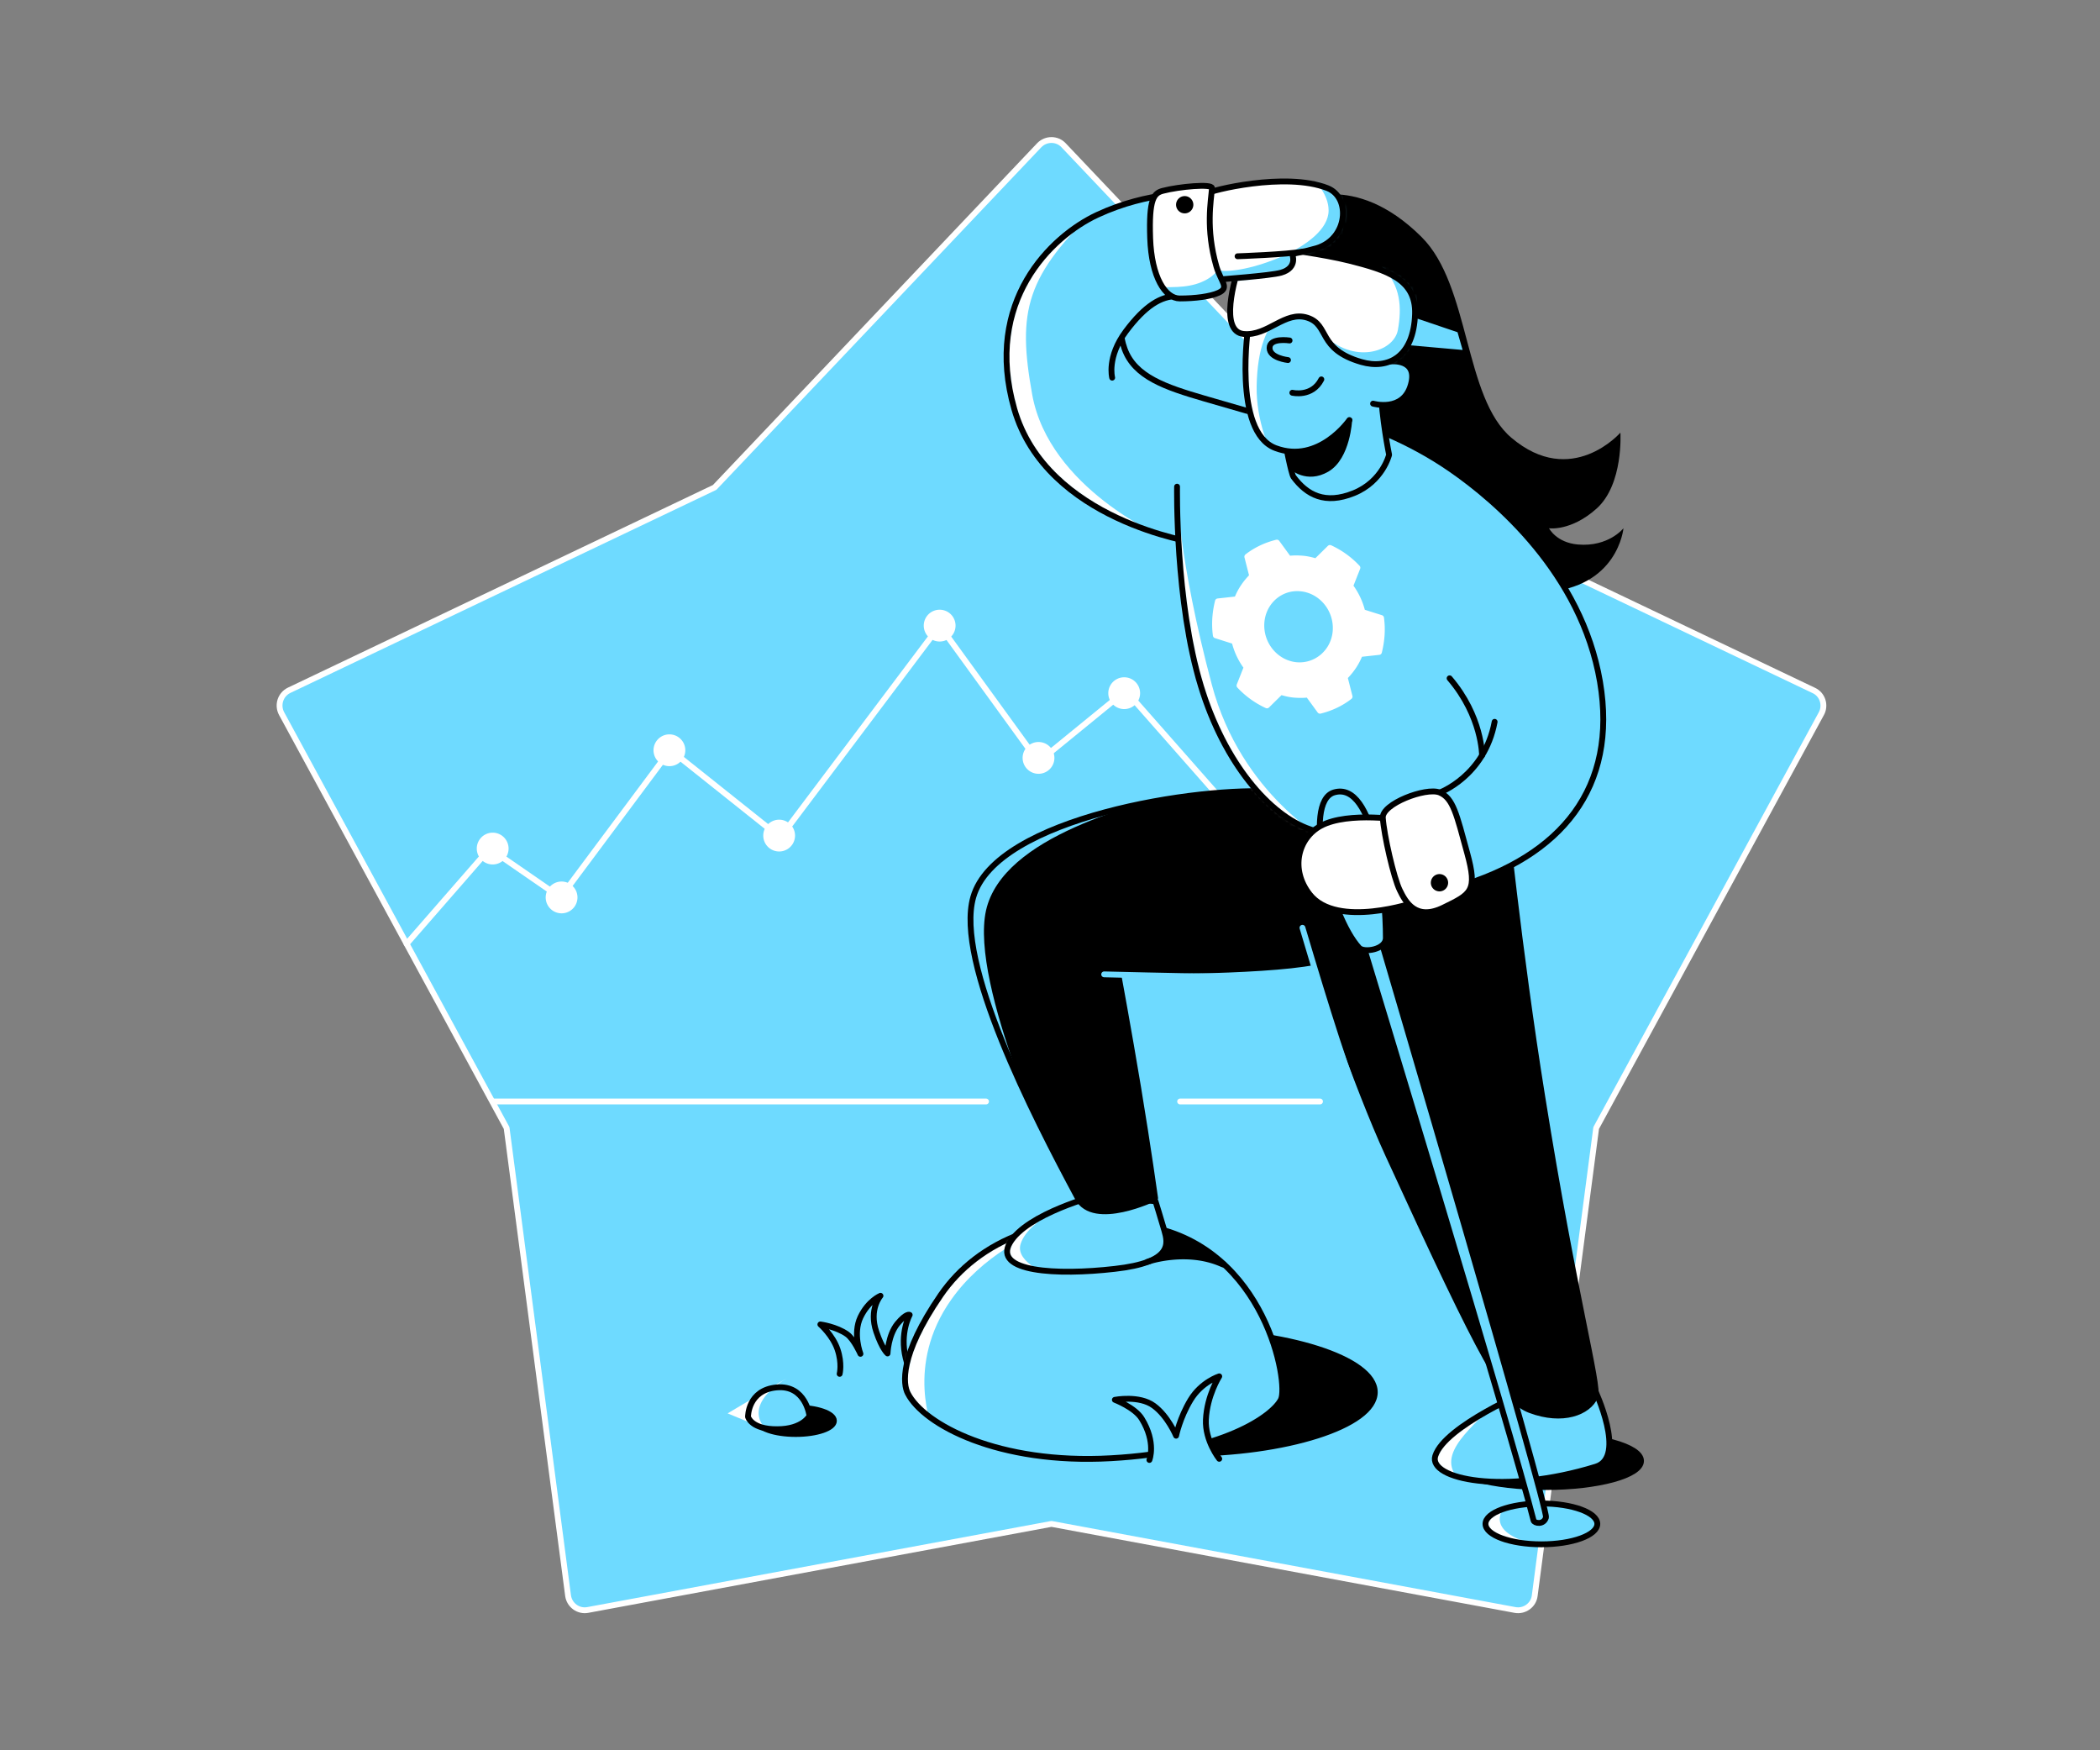 <svg width="540" height="450" fill="none" xmlns="http://www.w3.org/2000/svg"><rect width="100%" height="100%" fill="#808080" stroke="none"/><path d="m267.242 37.325-83.477 87.992-109.438 52.167c-2.208 1.08-3.091 3.779-1.914 5.987l57.86 106.543 15.802 120.235c.344 2.453 2.65 4.122 5.055 3.68l119.253-22.133 119.204 22.133c2.405.442 4.761-1.227 5.055-3.68l15.802-120.235 57.909-106.543c1.178-2.159.295-4.907-1.914-5.938l-109.438-52.167-83.526-88.041c-1.669-1.767-4.515-1.767-6.233 0Z" fill="#6EDAFF" stroke="#fff" stroke-width="1.5" stroke-miterlimit="10" stroke-linecap="round" stroke-linejoin="round"/><path d="M353.517 357.934c0-8.735-23.262-15.802-48.634-15.802s-45.885 7.067-45.885 15.802c0 8.736 20.562 15.803 45.885 15.803 25.323 0 48.634-7.067 48.634-15.803ZM204.622 368.682c5.421 0 9.815-1.516 9.815-3.386s-4.394-3.386-9.815-3.386c-5.421 0-9.815 1.516-9.815 3.386s4.394 3.386 9.815 3.386ZM397.39 382.325c13.579 0 24.587-3.01 24.587-6.723 0-3.714-11.008-6.724-24.587-6.724-13.578 0-24.586 3.01-24.586 6.724 0 3.713 11.008 6.723 24.586 6.723Z" fill="#000" stroke="#000" stroke-width="1.5" stroke-miterlimit="10" stroke-linecap="round" stroke-linejoin="round"/><path d="M215.909 353.223s.688-2.65-.539-6.282c-1.227-3.631-4.417-6.429-4.417-6.429s4.122.54 6.92 2.552c1.766 1.325 3.386 5.006 3.386 5.006s-2.012-5.153 0-9.422c2.012-4.221 5.153-5.497 5.153-5.497s-3.043 3.435-1.08 9.226c1.521 4.515 2.895 5.595 2.895 5.595s.148-4.662 2.503-7.607c2.405-2.895 3.19-2.306 3.19-2.306s-2.601 4.613-1.03 11.091c1.619 6.429 2.846 7.361 2.846 7.361" fill="#6EDAFF"/><path d="M215.909 353.223s.688-2.65-.539-6.282c-1.227-3.631-4.417-6.429-4.417-6.429s4.122.54 6.92 2.552c1.766 1.325 3.386 5.006 3.386 5.006s-2.012-5.153 0-9.422c2.012-4.221 5.153-5.497 5.153-5.497s-3.043 3.435-1.08 9.226c1.521 4.515 2.895 5.595 2.895 5.595s.148-4.662 2.503-7.607c2.405-2.895 3.19-2.306 3.19-2.306s-2.601 4.613-1.03 11.091c1.619 6.429 2.846 7.361 2.846 7.361" stroke="#000" stroke-width="1.5" stroke-miterlimit="10" stroke-linecap="round" stroke-linejoin="round"/><path d="m104.557 242.656 21.348-24.488 18.207 12.563 28.268-37.935 28.267 22.525 40.978-54.473 25.421 35.039 22.427-18.305 24.293 27.581" stroke="#fff" stroke-width="1.5" stroke-miterlimit="10" stroke-linecap="round" stroke-linejoin="round"/><path d="M126.69 221.505a3.338 3.338 0 1 0-.002-6.676 3.338 3.338 0 0 0 .002 6.676ZM144.407 234.068a3.337 3.337 0 1 0 0-6.674 3.337 3.337 0 0 0 0 6.674ZM172.135 196.231a3.337 3.337 0 1 0 0-6.674 3.337 3.337 0 0 0 0 6.674ZM200.352 218.168a3.337 3.337 0 1 0 .002-6.674 3.337 3.337 0 0 0-.002 6.674ZM241.625 164.185a3.338 3.338 0 1 0 0-6.676 3.338 3.338 0 0 0 0 6.676ZM267.046 198.194a3.337 3.337 0 1 0 0-6.674 3.337 3.337 0 0 0 0 6.674ZM289.08 181.558a3.338 3.338 0 1 0-.002-6.676 3.338 3.338 0 0 0 .002 6.676Z" fill="#fff" stroke="#fff" stroke-width="1.5" stroke-miterlimit="10" stroke-linecap="round" stroke-linejoin="round"/><path d="M233.43 358.228c4.122 8.049 23.261 18.306 52.216 16.686 28.954-1.619 41.616-10.895 43.726-15.066 2.061-4.171-3.877-38.721-33.813-44.462-25.372-4.859-44.168 3.729-53.688 17.618-10.699 15.557-9.619 22.967-8.441 25.224Z" fill="#6EDAFF"/><mask id="a" style="mask-type:alpha" maskUnits="userSpaceOnUse" x="232" y="314" width="98" height="62"><path d="M233.43 358.228c4.122 8.049 23.261 18.306 52.216 16.686 28.954-1.619 41.616-10.895 43.726-15.066 2.061-4.171-3.877-38.721-33.813-44.462-25.372-4.859-44.168 3.729-53.688 17.618-10.699 15.557-9.619 22.967-8.441 25.224Z" fill="#6EDAFF"/></mask><g mask="url(#a)"><path d="M272.592 314.797c-7.607 1.718-20.268 8.343-28.022 19.385-11.925 16.882-4.711 33.322-4.711 33.322l-11.877-12.76 15.901-36.168 28.709-3.779Z" fill="#fff"/></g><path d="M233.43 358.228c4.122 8.049 23.261 18.306 52.216 16.686 28.954-1.619 41.616-10.895 43.726-15.066 2.061-4.171-3.877-38.721-33.813-44.462-25.372-4.859-44.168 3.729-53.688 17.618-10.699 15.557-9.619 22.967-8.441 25.224Z" stroke="#000" stroke-width="1.5" stroke-miterlimit="10" stroke-linecap="round" stroke-linejoin="round"/><path d="M127.034 283.193h126.517M303.46 283.193h35.972" stroke="#fff" stroke-width="1.5" stroke-miterlimit="10" stroke-linecap="round" stroke-linejoin="round"/><path d="M295.559 375.356s1.816-4.466-1.963-10.6c-1.766-2.896-6.919-4.859-6.919-4.859s6.281-1.227 10.011 1.522c3.632 2.65 5.742 7.705 5.742 7.705s.932-4.614 3.73-9.227c2.797-4.613 7.361-6.036 7.361-6.036s-3.141 4.908-3.435 11.14c-.246 5.448 3.435 10.061 3.435 10.061" fill="#6EDAFF"/><path d="M295.559 375.356s1.816-4.466-1.963-10.6c-1.766-2.896-6.919-4.859-6.919-4.859s6.281-1.227 10.011 1.522c3.632 2.65 5.742 7.705 5.742 7.705s.932-4.614 3.73-9.227c2.797-4.613 7.361-6.036 7.361-6.036s-3.141 4.908-3.435 11.14c-.246 5.448 3.435 10.061 3.435 10.061" stroke="#000" stroke-width="1.5" stroke-miterlimit="10" stroke-linecap="round" stroke-linejoin="round"/><path d="M192.354 364.265s-.098-6.871 7.361-7.558c7.46-.687 8.441 7.313 8.441 7.313s-1.717 3.435-8.293 3.435c-6.724.049-7.509-3.19-7.509-3.19Z" fill="#6EDAFF"/><path d="M203.445 353.665c-13.79 7.901-6.379 13.839-6.379 13.839l-9.963-4.122 16.342-9.717Z" fill="#fff"/><path d="M192.354 364.265s-.098-6.871 7.361-7.558c7.46-.687 8.441 7.313 8.441 7.313s-1.717 3.435-8.293 3.435c-6.724.049-7.509-3.19-7.509-3.19Z" stroke="#000" stroke-width="1.5" stroke-miterlimit="10" stroke-linecap="round" stroke-linejoin="round"/><path d="M282.211 307.288s-18.158 4.711-22.525 12.22c-4.368 7.508 11.974 8.441 26.942 6.723 14.968-1.668 13.741-6.527 12.759-9.913-.981-3.386-2.257-7.459-2.257-7.459l-14.919-1.571Z" fill="#6EDAFF"/><mask id="b" style="mask-type:alpha" maskUnits="userSpaceOnUse" x="258" y="307" width="42" height="20"><path d="M282.211 307.288s-18.158 4.711-22.526 12.22c-4.367 7.508 11.975 8.441 26.943 6.723 14.968-1.668 13.741-6.527 12.759-9.913-.981-3.386-2.257-7.459-2.257-7.459l-14.919-1.571Z" fill="#6EDAFF"/></mask><g mask="url(#b)"><path d="M283.585 304.884c-5.546 3.14-19.041 8.097-21.152 14.968-1.472 4.809 7.754 8.146 7.754 8.146s-21.151.098-16.931-6.772c4.221-6.871 30.329-16.342 30.329-16.342Z" fill="#fff"/></g><path d="M282.211 307.288s-18.158 4.711-22.525 12.22c-4.368 7.508 11.974 8.441 26.942 6.723 14.968-1.668 13.741-6.527 12.759-9.913-.981-3.386-2.257-7.459-2.257-7.459l-14.919-1.571Z" stroke="#000" stroke-width="1.5" stroke-miterlimit="10" stroke-linecap="round" stroke-linejoin="round"/><path d="M393.365 357.394s-21.838 9.177-24.292 16.931c-1.865 5.987 17.667 10.061 41.321 2.749 7.901-2.454-.294-19.729-.294-19.729h-16.735v.049Z" fill="#6EDAFF"/><mask id="c" style="mask-type:alpha" maskUnits="userSpaceOnUse" x="368" y="357" width="46" height="24"><path d="M393.365 357.394s-21.838 9.177-24.292 16.931c-1.865 5.987 17.667 10.061 41.321 2.749 7.901-2.454-.294-19.729-.294-19.729h-16.735v.049Z" fill="#6EDAFF"/></mask><g mask="url(#c)"><path d="M385.906 358.866c-4.711 6.282-16.293 13.594-11.68 20.367 3.288 4.809-7.803-1.62-7.803-1.62l7.067-11.483 12.416-7.264Z" fill="#fff"/></g><path d="M393.365 357.394s-21.838 9.177-24.292 16.931c-1.865 5.987 17.667 10.061 41.321 2.749 7.901-2.454-.294-19.729-.294-19.729h-16.735v.049Z" stroke="#000" stroke-width="1.5" stroke-miterlimit="10" stroke-linecap="round" stroke-linejoin="round"/><path d="M338.107 247.318s10.6 31.654 18.894 49.665c24.979 54.473 29.936 63.061 36.463 65.564 8.342 3.141 14.968.589 16.734-3.484 1.129-2.601-5.447-25.912-13.643-77.245-6.036-37.493-9.864-75.576-9.864-75.576s-48.683-1.865-58.841-2.65c-18.943-1.521-71.748 6.478-77.588 27.09-4.712 16.636 15.262 55.7 26.893 77.343 4.122 7.655 19.875 0 19.875 0s-1.766-12.76-4.367-28.415c-2.454-14.772-5.251-29.887-5.251-29.887s36.855.344 50.695-2.405Z" fill="#000"/><path d="M307.14 202.708c-14.968 4.025-49.271 12.171-53.59 31.36-4.27 19.188 18.207 66.595 18.207 66.595s-31.752-54.13-22.084-73.024c9.668-18.943 57.467-24.931 57.467-24.931Z" fill="#6EDAFF"/><path d="M338.107 247.318s10.6 31.654 18.894 49.665c24.979 54.473 29.936 63.061 36.463 65.564 8.342 3.141 14.968.589 16.734-3.484 1.129-2.601-5.447-25.912-13.643-77.245-6.036-37.493-9.864-75.576-9.864-75.576s-48.683-1.865-58.841-2.65c-18.943-1.521-71.748 6.478-77.588 27.09-4.712 16.636 15.262 55.7 26.893 77.343 4.122 7.655 19.875 0 19.875 0s-1.766-12.76-4.367-28.415c-2.454-14.772-5.251-29.887-5.251-29.887s36.855.344 50.695-2.405Z" stroke="#000" stroke-width="1.5" stroke-miterlimit="10" stroke-linecap="round" stroke-linejoin="round"/><path d="M332.906 51.753c.687.343 15.115-8.245 32.635 9.177 12.563 12.465 10.845 41.272 23.114 51.627 15.459 13.104 28.022-1.325 28.022-1.325s.834 13.3-6.134 19.532c-6.576 5.889-12.22 5.055-12.22 5.055s1.865 3.681 7.41 4.172c7.901.687 11.729-4.172 11.729-4.172s-1.374 15.361-20.513 16.44c-11.386.638-53.59-42.941-53.59-42.941l-18.306-42.45 7.853-15.115Z" fill="#000"/><path d="m363.234 80.708 12.171 4.122 1.718 5.987-15.508-1.374 1.619-8.735Z" fill="#6EDAFF" stroke="#000" stroke-width="1.5" stroke-miterlimit="10" stroke-linecap="round" stroke-linejoin="round"/><path d="M325.102 106.865c.54.196-5.545-1.522-15.459-4.417-9.913-2.896-17.863-5.546-20.464-12.76-2.601-7.214.638-12.318.638-12.318" fill="#6EDAFF"/><path d="M325.102 106.865c.54.196-5.545-1.522-15.459-4.417-9.913-2.896-17.863-5.546-20.464-12.76-2.601-7.214.638-12.318.638-12.318" stroke="#000" stroke-width="1.5" stroke-miterlimit="10" stroke-linecap="round" stroke-linejoin="round"/><path d="M307.336 139.5s-38.278-5.595-46.523-34.353c-7.901-27.58 9.423-44.364 21.348-49.91 13.397-6.232 25.126-5.496 25.126-5.496s-8.637 3.288-4.809 12.858c3.828 9.57 4.319 13.544.196 13.544-4.122 0-8.195 2.405-13.152 9.03-4.956 6.625-3.533 11.925-3.533 11.925" fill="#6EDAFF"/><mask id="d" style="mask-type:alpha" maskUnits="userSpaceOnUse" x="258" y="49" width="50" height="91"><path d="M307.337 139.5s-38.279-5.595-46.524-34.353c-7.901-27.58 9.423-44.364 21.348-49.91 13.398-6.232 25.127-5.496 25.127-5.496s-8.638 3.288-4.81 12.858c3.828 9.57 4.319 13.544.197 13.544-4.123 0-8.196 2.405-13.153 9.03-4.956 6.625-3.533 11.925-3.533 11.925" fill="#6EDAFF"/></mask><g mask="url(#d)"><path d="M283.045 52.636c-19.385 18.158-21.495 27.335-17.618 48.83 4.367 24.096 33.616 36.61 33.616 36.61s-34.205 1.424-40.291-38.278c-6.085-39.702 24.293-47.162 24.293-47.162Z" fill="#fff"/></g><path d="M307.336 139.5s-38.278-5.595-46.523-34.353c-7.901-27.58 9.423-44.364 21.348-49.91 13.397-6.232 25.126-5.496 25.126-5.496s-8.637 3.288-4.809 12.858c3.828 9.57 4.319 13.544.196 13.544-4.122 0-8.195 2.405-13.152 9.03-4.956 6.625-3.533 11.925-3.533 11.925" stroke="#000" stroke-width="1.5" stroke-miterlimit="10" stroke-linecap="round" stroke-linejoin="round"/><path d="M302.675 125.121s-.54 29.494 6.135 51.284c6.036 19.826 17.667 33.273 28.071 36.806 32.095 10.895 29.396 17.275 37.641 14.87 27.04-7.901 41.517-25.617 36.904-52.805-4.76-27.875-26.697-46.573-38.328-54.621-11.63-8.048-22.623-11.435-22.623-11.435" fill="#6EDAFF"/><mask id="e" style="mask-type:alpha" maskUnits="userSpaceOnUse" x="302" y="109" width="111" height="120"><path d="M302.675 125.121s-.54 29.494 6.134 51.284c6.037 19.826 17.668 33.273 28.072 36.806 32.095 10.895 29.396 17.275 37.64 14.87 27.041-7.901 41.518-25.617 36.905-52.805-4.76-27.875-26.697-46.573-38.328-54.621-11.631-8.048-22.624-11.435-22.624-11.435" fill="#6EDAFF"/></mask><g mask="url(#e)"><path d="M302.675 126.053s.245 17.324 8.932 49.959c7.606 28.562 30.034 40.438 30.034 40.438s-30.034-3.926-37.15-33.715c-7.116-29.788-1.816-56.682-1.816-56.682Z" fill="#fff"/></g><path d="M302.675 125.121s-.54 29.494 6.135 51.284c6.036 19.826 17.667 33.273 28.071 36.806 32.095 10.895 29.396 17.275 37.641 14.87 27.04-7.901 41.517-25.617 36.904-52.805-4.76-27.875-26.697-46.573-38.328-54.621-11.63-8.048-22.623-11.435-22.623-11.435" stroke="#000" stroke-width="1.5" stroke-miterlimit="10" stroke-linecap="round" stroke-linejoin="round"/><path d="M330.452 113.539s1.57 8.294 2.159 9.079c3.435 4.613 8.097 7.165 15.508 4.171 7.41-2.993 9.079-9.864 9.079-9.864s-1.963-9.619-2.111-17.176c-.098-4.073-24.635 13.79-24.635 13.79Z" fill="#6EDAFF" stroke="#000" stroke-width="1.5" stroke-miterlimit="10" stroke-linecap="round" stroke-linejoin="round"/><path d="m331.581 116.287.687 3.779s3.779 3.534 8.932.54c5.3-3.092 5.741-12.612 5.741-12.612s-7.41 7.803-10.894 8.293c-3.485.491-4.466 0-4.466 0Z" fill="#000" stroke="#000" stroke-width="1.5" stroke-miterlimit="10" stroke-linecap="round" stroke-linejoin="round"/><path d="M346.99 107.993s-7.852 11.386-18.992 7.214c-11.14-4.171-6.969-31.751-6.969-31.751l15.999-6.037 20.611 15.508s7.067-.785 5.153 5.987c-1.963 7.116-9.717 4.859-9.717 4.859" fill="#6EDAFF"/><mask id="f" style="mask-type:alpha" maskUnits="userSpaceOnUse" x="320" y="77" width="44" height="40"><path d="M346.99 107.993s-7.852 11.386-18.992 7.214c-11.14-4.171-6.969-31.751-6.969-31.751l15.999-6.037 20.611 15.508s7.067-.785 5.153 5.987c-1.963 7.116-9.717 4.859-9.717 4.859" fill="#6EDAFF"/></mask><g mask="url(#f)"><path d="M329.471 80.265c-3.779 3.828-6.135 9.128-6.331 18.944-.196 9.127 3.583 16.832 3.583 16.832s-3.239 3.19-6.38-7.067c-3.141-10.256-2.748-23.458-2.748-23.458l11.876-5.25Z" fill="#fff"/></g><path d="M346.99 107.993s-7.852 11.386-18.992 7.214c-11.14-4.171-6.969-31.751-6.969-31.751l15.999-6.037 20.611 15.508s7.067-.785 5.153 5.987c-1.963 7.116-9.717 4.859-9.717 4.859" stroke="#000" stroke-width="1.5" stroke-miterlimit="10" stroke-linecap="round" stroke-linejoin="round"/><path d="M331.604 87.54s-5.143-.807-5.143 1.92c0 2.612 4.738 3.111 4.738 3.111" fill="#6EDAFF"/><path d="M331.604 87.54s-5.143-.807-5.143 1.92c0 2.612 4.738 3.111 4.738 3.111" stroke="#000" stroke-width="1.5" stroke-miterlimit="10" stroke-linecap="round" stroke-linejoin="round"/><path d="M332.316 100.976s5.074 1.238 7.46-3.436l-7.46 3.436Z" fill="#6EDAFF"/><path d="M332.316 100.976s5.074 1.238 7.46-3.436" stroke="#000" stroke-width="1.5" stroke-miterlimit="10" stroke-linecap="round" stroke-linejoin="round"/><path d="M319.115 66.966c-1.865 4.957-5.545 18.306.687 18.895 6.233.588 10.6-6.037 16.391-4.172 5.791 1.865 2.503 8.098 13.889 11.386 6.821 1.963 13.446-1.227 13.79-12.367.245-8.834-7.018-11.19-16.931-13.692-6.822-1.718-17.52-3.043-17.52-3.043l-10.306 2.993Z" fill="#fff"/><mask id="g" style="mask-type:alpha" maskUnits="userSpaceOnUse" x="316" y="63" width="48" height="31"><path d="M319.115 66.966c-1.864 4.957-5.545 18.306.687 18.895 6.233.588 10.601-6.037 16.392-4.172 5.791 1.865 2.502 8.098 13.888 11.386 6.821 1.963 13.447-1.227 13.79-12.367.246-8.834-7.018-11.19-16.931-13.692-6.821-1.718-17.52-3.043-17.52-3.043l-10.306 2.993Z" fill="#fff"/></mask><g mask="url(#g)"><path d="M340.12 85.763c7.754 8.048 18.305 4.809 19.336-.933 1.03-5.742.785-11.434-4.123-16.244-4.858-4.858 10.404 3.534 10.404 8.785 0 5.25-.392 13.054-4.122 14.722-3.73 1.669-7.803 5.644-12.809 2.307-5.005-3.288-8.686-8.638-8.686-8.638Z" fill="#6EDAFF"/></g><path d="M319.115 66.966c-1.865 4.957-5.545 18.306.687 18.895 6.233.588 10.6-6.037 16.391-4.172 5.791 1.865 2.503 8.098 13.889 11.386 6.821 1.963 13.446-1.227 13.79-12.367.245-8.834-7.018-11.19-16.931-13.692-6.822-1.718-17.52-3.043-17.52-3.043l-10.306 2.993Z" stroke="#000" stroke-width="1.5" stroke-miterlimit="10" stroke-linecap="round" stroke-linejoin="round"/><path d="M396.36 397.047c7.941 0 14.379-2.351 14.379-5.251 0-2.9-6.438-5.251-14.379-5.251-7.942 0-14.38 2.351-14.38 5.251 0 2.9 6.438 5.251 14.38 5.251Z" fill="#6EDAFF"/><mask id="h" style="mask-type:alpha" maskUnits="userSpaceOnUse" x="381" y="386" width="30" height="12"><path d="M396.36 397.047c7.941 0 14.379-2.351 14.379-5.251 0-2.9-6.438-5.251-14.379-5.251-7.942 0-14.38 2.351-14.38 5.251 0 2.9 6.438 5.251 14.38 5.251Z" fill="#6EDAFF"/></mask><g mask="url(#h)"><path d="M387.821 386.545c-2.601 1.963-5.252 7.852 7.263 10.502 7.999 1.718-29.347-.932-22.968-5.496 6.331-4.564 15.705-5.006 15.705-5.006Z" fill="#fff"/></g><path d="M396.36 397.047c7.941 0 14.379-2.351 14.379-5.251 0-2.9-6.438-5.251-14.379-5.251-7.942 0-14.38 2.351-14.38 5.251 0 2.9 6.438 5.251 14.38 5.251Z" stroke="#000" stroke-width="1.5" stroke-miterlimit="10" stroke-linecap="round" stroke-linejoin="round"/><path d="M310.478 49.691c.54-.638 19.974-5.594 30.868-1.325 6.037 2.356 5.3 13.054-2.846 15.46-2.846.833-6.233 1.471-6.233 1.471s1.571 3.534-2.846 4.81c-2.699.785-16.342 1.767-16.342 1.767s-6.674-6.282-5.791-11.828c.932-5.643 3.19-10.355 3.19-10.355Z" fill="#fff"/><mask id="i" style="mask-type:alpha" maskUnits="userSpaceOnUse" x="307" y="46" width="39" height="26"><path d="M310.478 49.691c.54-.638 19.974-5.594 30.869-1.325 6.036 2.356 5.3 13.054-2.847 15.46-2.846.833-6.232 1.471-6.232 1.471s1.57 3.534-2.847 4.81c-2.699.785-16.342 1.767-16.342 1.767s-6.674-6.282-5.791-11.828c.933-5.643 3.19-10.355 3.19-10.355Z" fill="#fff"/></mask><g mask="url(#i)"><path d="M313.128 69.47c6.184 1.472 28.513-5.89 28.513-15.361 0-8.392-13.888-13.79.589-9.227 13.79 4.368 13.054 19.042 13.054 19.042s-38.279 10.404-41.321 9.766c-3.043-.638-.835-4.22-.835-4.22Z" fill="#6EDAFF"/></g><path d="M310.478 49.691c.54-.638 19.974-5.594 30.868-1.325 6.037 2.356 5.3 13.054-2.846 15.46-2.846.833-6.233 1.471-6.233 1.471s1.571 3.534-2.846 4.81c-2.699.785-16.342 1.767-16.342 1.767s-6.674-6.282-5.791-11.828c.932-5.643 3.19-10.355 3.19-10.355Z" stroke="#000" stroke-width="1.5" stroke-miterlimit="10" stroke-linecap="round" stroke-linejoin="round"/><path d="M311.655 48.367c-.245 3.288-1.668 10.404 1.129 20.121 1.178 4.024 3.435 5.447.589 6.772-2.159.982-6.036 1.473-10.012 1.473-3.729 0-7.263-5.448-7.606-15.508-.344-10.06.932-11.582 3.288-12.17 4.122-1.08 12.71-1.866 12.612-.688Z" fill="#fff"/><mask id="j" style="mask-type:alpha" maskUnits="userSpaceOnUse" x="295" y="47" width="20" height="30"><path d="M311.655 48.367c-.245 3.288-1.668 10.404 1.129 20.121 1.178 4.024 3.435 5.447.589 6.772-2.159.982-6.036 1.473-10.012 1.473-3.729 0-7.263-5.448-7.606-15.508-.344-10.06.932-11.582 3.288-12.17 4.122-1.08 12.71-1.866 12.612-.688Z" fill="#fff"/></mask><g mask="url(#j)"><path d="M297.521 73.788c4.859.098 9.079.196 12.858-1.963 3.779-2.16 4.073-5.202 4.073-5.202l.737 8.784s-5.939 3.877-9.766 3.387c-3.828-.491-7.902-5.006-7.902-5.006Z" fill="#6EDAFF"/></g><path d="M311.655 48.367c-.245 3.288-1.668 10.404 1.129 20.121 1.178 4.024 3.435 5.447.589 6.772-2.159.982-6.036 1.473-10.012 1.473-3.729 0-7.263-5.448-7.606-15.508-.344-10.06.932-11.582 3.288-12.17 4.122-1.08 12.71-1.866 12.612-.688Z" stroke="#000" stroke-width="1.5" stroke-miterlimit="10" stroke-linecap="round" stroke-linejoin="round"/><path d="M304.638 54.109a1.472 1.472 0 1 0 0-2.944 1.472 1.472 0 0 0 0 2.944ZM369.369 230.829a1.472 1.472 0 1 0 0-2.944 1.472 1.472 0 0 0 0 2.944Z" fill="#000" stroke="#000" stroke-width="1.5" stroke-miterlimit="10" stroke-linecap="round" stroke-linejoin="round"/><path d="M318.232 65.887s12.858-.442 16.882-1.227" stroke="#000" stroke-width="1.5" stroke-miterlimit="10" stroke-linecap="round" stroke-linejoin="round"/><path d="m347.186 150.689 1.865-4.711a22.63 22.63 0 0 0-7.067-5.104l-3.533 3.484c-1.129-.343-2.307-.638-3.534-.736-1.226-.098-2.404-.098-3.533.049l-3.043-4.171c-2.797.687-5.398 1.914-7.606 3.631l1.276 5.006c-1.669 1.669-3.043 3.632-3.926 5.938l-4.908.54a24.803 24.803 0 0 0-.687 4.319 21.955 21.955 0 0 0 .147 4.416l4.81 1.522a18.185 18.185 0 0 0 3.14 6.674l-1.864 4.711a22.626 22.626 0 0 0 7.066 5.104l3.534-3.484c1.129.343 2.306.638 3.533.736 1.227.098 2.405.098 3.534-.049l3.042 4.171c2.798-.687 5.399-1.914 7.607-3.631l-1.276-5.006c1.669-1.669 3.043-3.632 3.926-5.938l4.908-.54c.343-1.374.589-2.846.687-4.319a21.88 21.88 0 0 0-.148-4.416l-4.809-1.522a18.164 18.164 0 0 0-3.141-6.674Zm-13.888 20.317c-5.3-.54-9.275-5.398-8.932-10.846.344-5.447 4.908-9.422 10.159-8.882 5.3.54 9.275 5.398 8.932 10.845-.344 5.399-4.908 9.374-10.159 8.883Z" fill="#fff" stroke="#fff" stroke-width="1.5" stroke-miterlimit="10" stroke-linecap="round" stroke-linejoin="round"/><path d="M370.154 203.789s11.581-4.221 14.182-18.207" stroke="#000" stroke-width="1.5" stroke-miterlimit="10" stroke-linecap="round" stroke-linejoin="round"/><path d="M381.097 194.219s.049-10.011-8.343-19.826" stroke="#000" stroke-width="1.5" stroke-miterlimit="10" stroke-linecap="round" stroke-linejoin="round"/><path d="M370.153 229.357a1.963 1.963 0 1 0 0-3.925 1.963 1.963 0 0 0 0 3.925Z" fill="#000" stroke="#000" stroke-width="1.5" stroke-miterlimit="10" stroke-linecap="round" stroke-linejoin="round"/><path d="M377.563 347.089c-24.096-49.37-29.641-64.78-42.646-108.555" stroke="#6EDAFF" stroke-width="1.5" stroke-miterlimit="10" stroke-linecap="round" stroke-linejoin="round"/><path d="M350.769 243.736s37.935 124.847 43.579 147.177c.196.736 2.601 1.227 3.19-.786.638-2.208-42.254-147.864-42.254-147.864l-4.515 1.473Z" fill="#6EDAFF" stroke="#000" stroke-width="1.5" stroke-miterlimit="10" stroke-linecap="round" stroke-linejoin="round"/><path d="M349.493 243.687c1.227 1.325 6.871.491 6.871-2.552 0-11.729-2.798-40.536-13.349-37.395-8.196 2.503-1.031 31.751 6.478 39.947Z" fill="#6EDAFF" stroke="#000" stroke-width="1.5" stroke-miterlimit="10" stroke-linecap="round" stroke-linejoin="round"/><path d="M361.025 210.905s-14.281-2.405-21.397 1.423c-5.889 3.19-7.901 11.189-2.846 17.618 7.018 8.932 27.139 2.012 27.139 2.012l-2.896-21.053Z" fill="#fff" stroke="#000" stroke-width="1.5" stroke-miterlimit="10" stroke-linecap="round" stroke-linejoin="round"/><path d="M355.578 210.266c.295 4.417 2.797 15.41 4.368 18.6 1.472 3.043 4.122 7.95 11.238 4.466s8.785-4.172 6.085-14.036c-2.699-9.864-3.582-14.133-7.115-15.557-3.534-1.374-14.821 2.945-14.576 6.527Z" fill="#fff" stroke="#000" stroke-width="1.5" stroke-miterlimit="10" stroke-linecap="round" stroke-linejoin="round"/><path d="M283.928 250.509c32.93.785 37.543.932 53.541-1.129" stroke="#6EDAFF" stroke-width="1.5" stroke-miterlimit="10" stroke-linecap="round" stroke-linejoin="round"/><path d="M370.153 228.425a1.473 1.473 0 1 0 0-2.946 1.473 1.473 0 0 0 0 2.946ZM295.068 324.416s9.864-3.436 18.943.491c4.319 1.864-13.25-8-13.25-8s1.129 1.227-.687 4.073c-1.865 2.847-5.006 3.436-5.006 3.436Z" fill="#000" stroke="#000" stroke-width="1.5" stroke-miterlimit="10" stroke-linecap="round" stroke-linejoin="round"/></svg>
